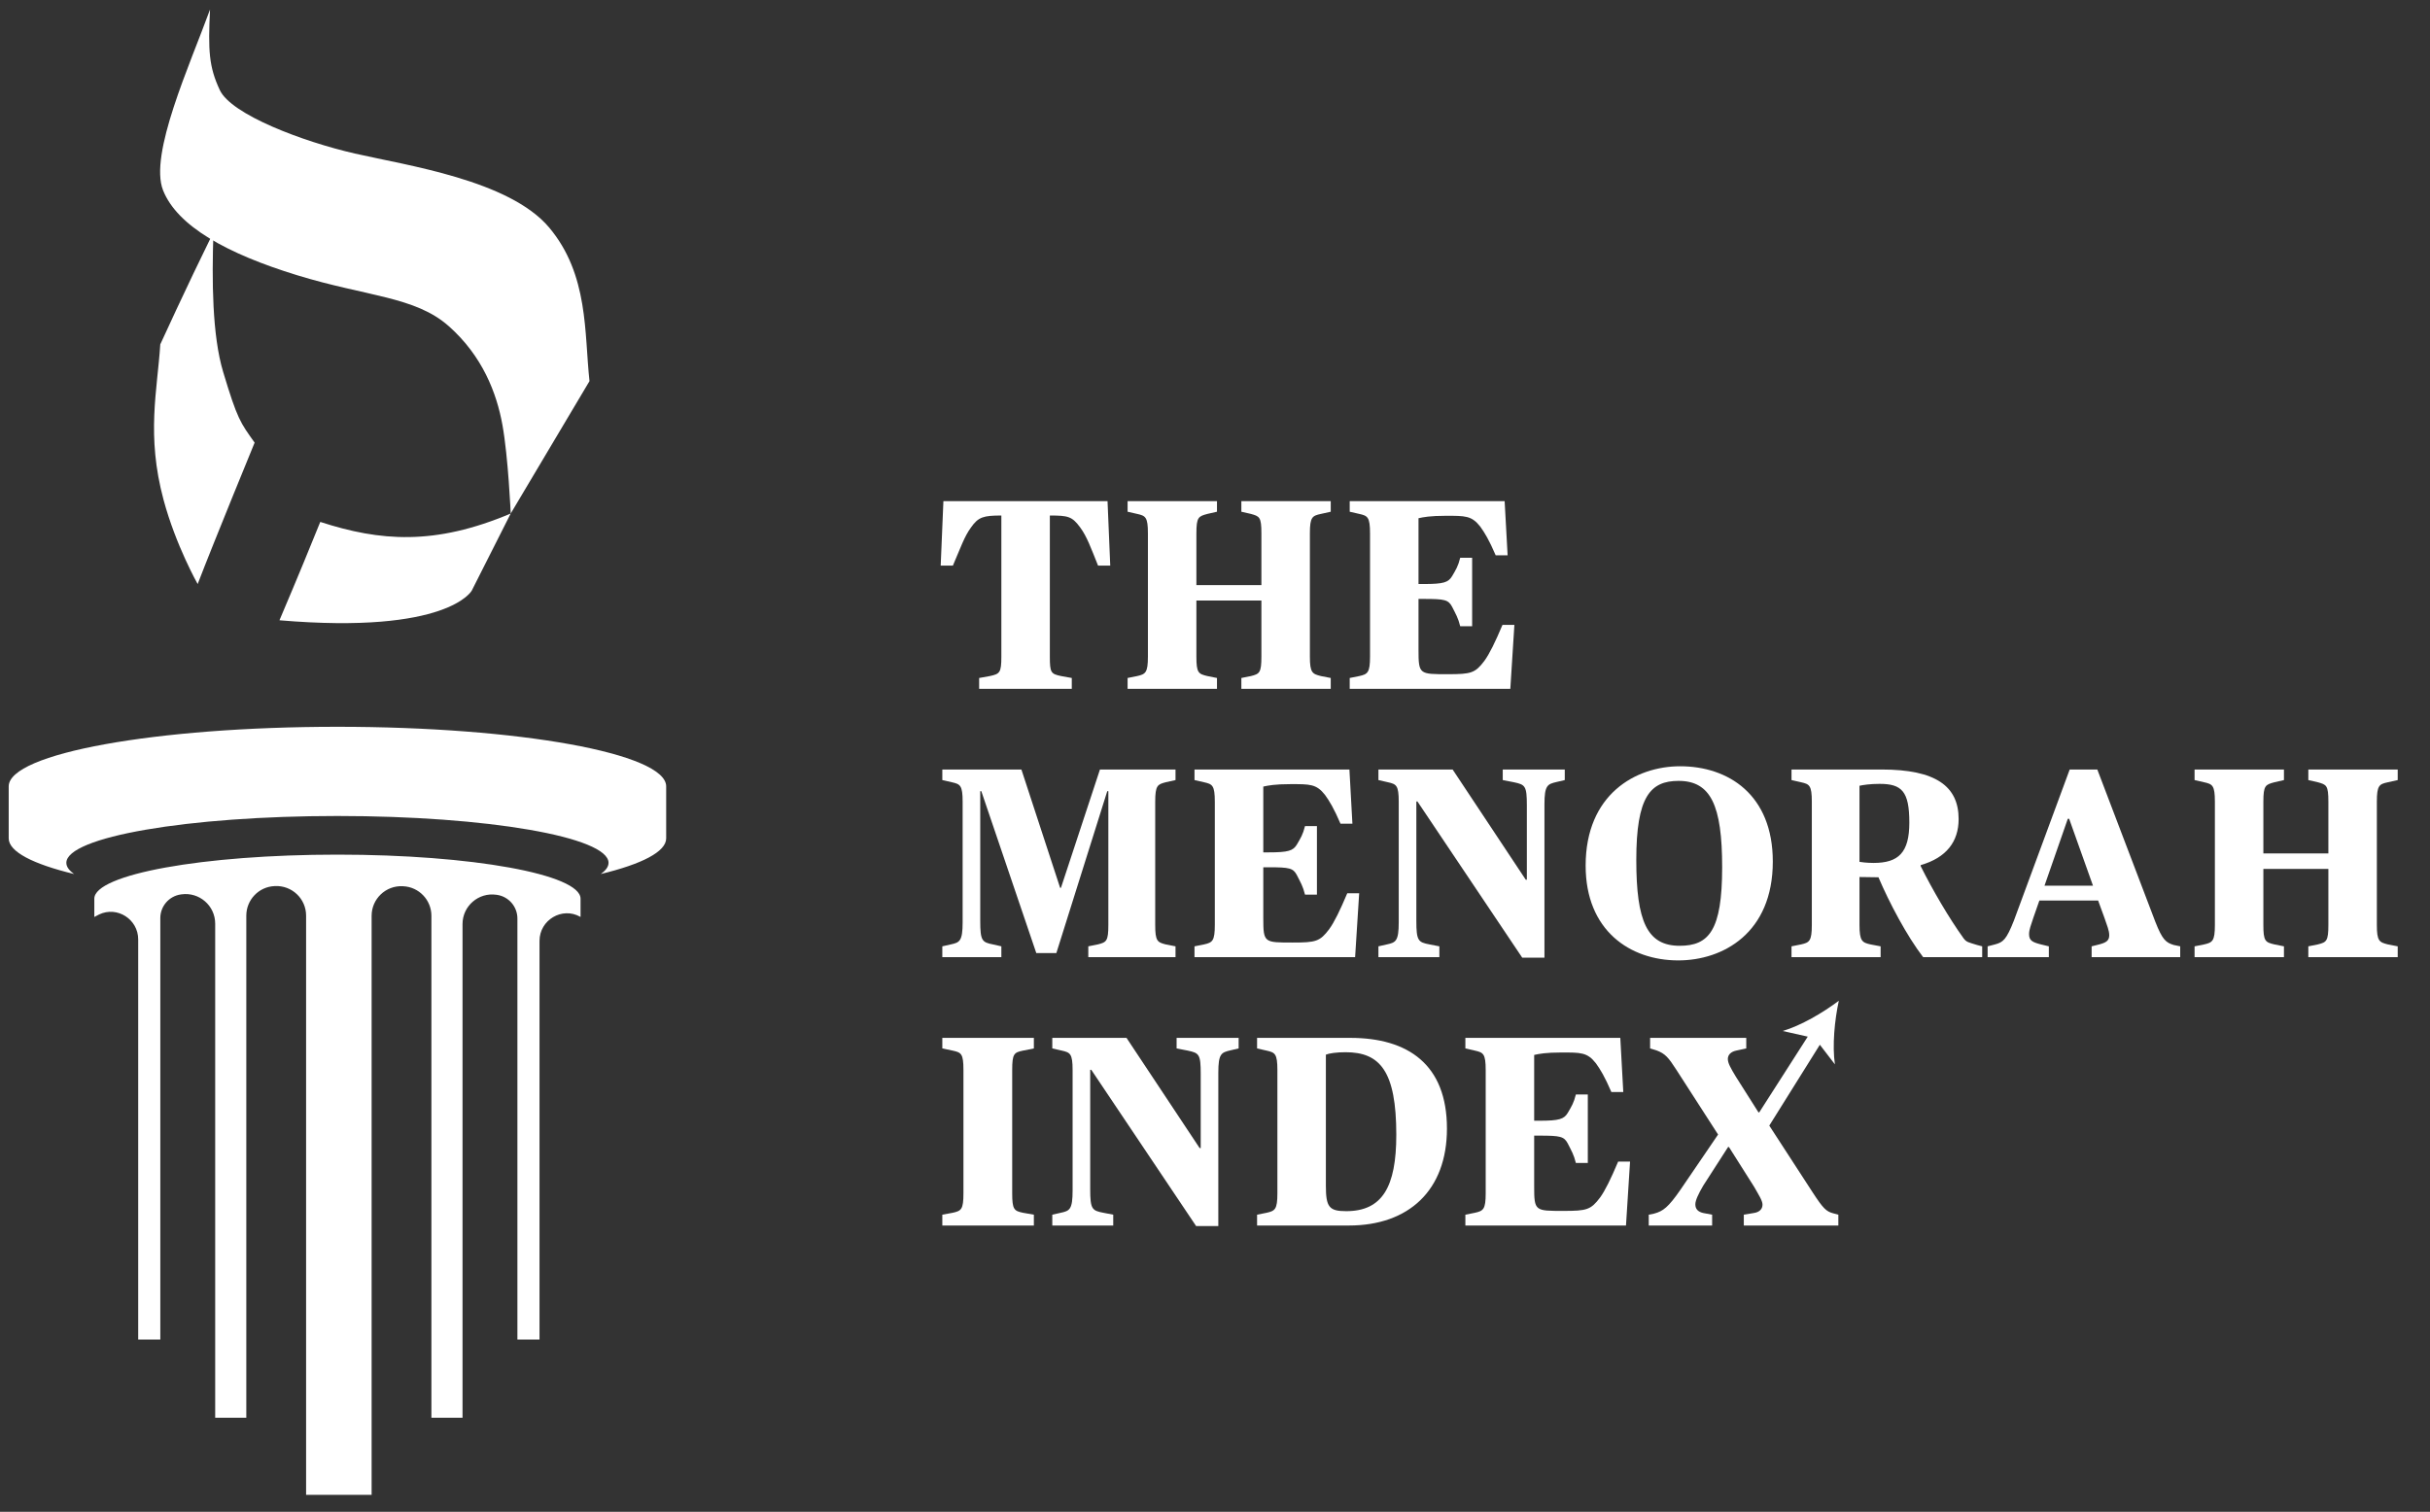 <?xml version="1.0" encoding="UTF-8" standalone="no"?><!DOCTYPE svg PUBLIC "-//W3C//DTD SVG 1.1//EN" "http://www.w3.org/Graphics/SVG/1.1/DTD/svg11.dtd"><svg width="100%" height="100%" viewBox="0 0 466 290" version="1.1" xmlns="http://www.w3.org/2000/svg" xmlns:xlink="http://www.w3.org/1999/xlink" xml:space="preserve" xmlns:serif="http://www.serif.com/" style="fill-rule:evenodd;clip-rule:evenodd;stroke-linejoin:round;stroke-miterlimit:2;"><rect x="0" y="0" width="466" height="290" fill="#333333" stroke="none"/><rect id="Artboard1" x="0" y="-0" width="465.025" height="289.84" style="fill:none;"/><g id="Layer-1" serif:id="Layer 1"><path d="M40.276,1.828c-3.854,10.598 -11.745,27.805 -9.002,34.687c2.743,6.882 12.26,12.144 25.669,16.268c13.408,4.123 22.68,4.068 29.127,9.792c6.447,5.725 9.172,12.794 10.283,18.952c1.111,6.157 1.585,16.982 1.585,16.982l15.108,-25.403c-1.011,-9.173 -0.119,-20.434 -7.76,-29.488c-7.64,-9.053 -27.224,-11.878 -37.217,-14.161c-9.992,-2.283 -23.723,-7.477 -25.919,-12.179c-2.091,-4.477 -2.255,-7.544 -1.874,-15.45" style="fill:#fff;fill-rule:nonzero;"/><path d="M40.934,44.533c-5.286,10.744 -10.197,21.524 -10.197,21.524c-0.564,8.834 -2.712,17.421 0.634,29.844c2.356,8.748 6.535,16.134 6.535,16.134c3.152,-8.207 10.924,-27.128 10.924,-27.128c-2.75,-3.856 -3.305,-4.477 -6.028,-13.532c-2.118,-7.039 -2.187,-17.607 -1.868,-26.842" style="fill:#fff;fill-rule:nonzero;"/><path d="M97.938,98.508l-7.471,14.789c-0,0 -4.52,8.437 -36.875,5.686c3.938,-9.275 5.691,-13.61 7.826,-18.865c11.485,3.726 21.935,4.554 36.52,-1.61" style="fill:#fff;fill-rule:nonzero;"/><path d="M64.711,139.415c-34.817,0 -63.042,5.117 -63.042,11.429l-0,9.974c-0,2.567 4.669,4.936 12.55,6.844c-0.976,-0.688 -1.496,-1.407 -1.496,-2.147c-0,-4.963 23.275,-8.987 51.988,-8.987c28.713,0 51.989,4.024 51.989,8.987c0,0.74 -0.521,1.459 -1.496,2.147c7.881,-1.908 12.549,-4.277 12.549,-6.844l0,-9.974c0,-6.312 -28.225,-11.429 -63.042,-11.429m0,24.524c-25.749,0 -46.623,3.784 -46.623,8.452l0,3.504c0.282,-0.162 0.589,-0.322 0.92,-0.48c3.479,-1.656 7.494,0.934 7.494,4.786l0,76.764l4.241,0l0,-80.848c0,-2.284 1.677,-4.223 3.939,-4.543c0.036,-0.005 0.072,-0.01 0.108,-0.015c3.418,-0.48 6.477,2.168 6.477,5.62l0,94.778l5.968,0l0,-96.311c0,-3.026 2.372,-5.53 5.395,-5.67c0.039,-0.001 0.077,-0.003 0.116,-0.005c3.241,-0.148 5.955,2.425 5.955,5.669l0,111.103l12.565,0l0,-111.075c0,-3.24 2.711,-5.825 5.948,-5.67c0.038,0.001 0.076,0.003 0.114,0.005c3.027,0.146 5.404,2.641 5.404,5.671l0,96.283l5.968,0l0,-94.7c0,-3.462 3.075,-6.113 6.501,-5.617c0.035,0.005 0.069,0.01 0.104,0.015c2.252,0.328 3.919,2.263 3.919,4.54l0,80.77l4.24,0l0,-76.478c0,-4.011 4.328,-6.601 7.817,-4.622l0.052,0.03l0,-3.504c0,-4.668 -20.873,-8.452 -46.622,-8.452" style="fill:#fff;fill-rule:nonzero;"/><path d="M187.772,130.053l2.026,-0.364c1.922,-0.415 2.233,-0.623 2.233,-3.74l0,-27.061c-3.376,-0 -4.415,0.26 -5.817,2.285c-1.298,1.767 -1.974,3.844 -3.48,7.324l-2.337,-0l0.519,-12.362l31.476,-0l0.52,12.362l-2.338,-0c-1.402,-3.48 -2.13,-5.557 -3.428,-7.324c-1.558,-2.129 -2.337,-2.285 -5.817,-2.285l0,27.061c0,3.117 0.208,3.325 2.181,3.74l2.026,0.364l0,2.077l-17.764,-0l0,-2.077Z" style="fill:#fff;fill-rule:nonzero;"/><path d="M216.239,130.053l1.818,-0.364c1.61,-0.364 2.078,-0.623 2.078,-3.74l-0,-23.633c-0,-3.168 -0.468,-3.376 -2.078,-3.74l-1.818,-0.416l-0,-2.025l17.141,-0l-0,2.025l-1.818,0.416c-1.715,0.468 -2.13,0.572 -2.13,3.74l-0,9.921l12.466,-0l-0,-9.921c-0,-3.168 -0.364,-3.272 -2.026,-3.74l-1.818,-0.416l-0,-2.025l17.141,-0l-0,2.025l-1.87,0.416c-1.662,0.364 -2.13,0.572 -2.13,3.74l-0,23.633c-0,3.117 0.468,3.325 2.13,3.74l1.87,0.364l-0,2.077l-17.141,-0l-0,-2.077l1.818,-0.364c1.662,-0.415 2.026,-0.623 2.026,-3.74l-0,-10.751l-12.466,-0l-0,10.751c-0,3.117 0.364,3.325 2.13,3.74l1.818,0.364l-0,2.077l-17.141,-0l-0,-2.077Z" style="fill:#fff;fill-rule:nonzero;"/><path d="M258.834,130.053l1.818,-0.364c1.61,-0.364 2.078,-0.623 2.078,-3.74l0,-23.633c0,-3.168 -0.468,-3.376 -2.078,-3.74l-1.818,-0.416l0,-2.025l29.71,-0l0.572,10.389l-2.286,-0c-1.246,-2.909 -2.129,-4.364 -2.96,-5.506c-1.662,-2.13 -2.909,-2.078 -6.649,-2.078c-2.961,-0 -4.259,0.259 -5.194,0.467l0,12.622l0.987,-0c3.843,-0 4.727,-0.312 5.454,-1.506c0.727,-1.247 1.142,-1.87 1.558,-3.532l2.286,-0l0,13.141l-2.286,-0c-0.416,-1.662 -0.831,-2.286 -1.558,-3.74c-0.727,-1.351 -1.403,-1.506 -5.454,-1.506l-0.987,-0l0,9.765c0,4.726 0.156,4.674 5.661,4.674c4.416,-0 5.195,-0.208 6.961,-2.544c0.987,-1.351 2.077,-3.584 3.48,-6.909l2.285,-0l-0.779,12.258l-30.801,-0l0,-2.077Z" style="fill:#fff;fill-rule:nonzero;"/><path d="M180.708,181.529l1.61,-0.364c1.714,-0.364 2.286,-0.623 2.286,-4.259l0,-23.114c0,-3.168 -0.468,-3.376 -2.078,-3.74l-1.818,-0.416l0,-2.025l15.167,0l7.427,22.698l0.156,0l7.479,-22.698l14.492,0l0,2.025l-1.87,0.416c-1.558,0.415 -2.025,0.572 -2.025,3.74l0,23.633c0,3.117 0.415,3.325 2.025,3.74l1.87,0.364l0,2.077l-16.725,0l0,-2.077l1.818,-0.364c1.662,-0.415 2.026,-0.623 2.026,-3.74l0,-25.659l-0.208,0l-9.765,31.061l-3.844,0l-10.544,-31.061l-0.207,0l0,24.88c0,3.844 0.363,4.104 2.441,4.519l1.61,0.364l0,2.077l-11.323,0l0,-2.077Z" style="fill:#fff;fill-rule:nonzero;"/><path d="M229.069,181.529l1.818,-0.364c1.61,-0.364 2.078,-0.623 2.078,-3.74l0,-23.633c0,-3.168 -0.468,-3.376 -2.078,-3.74l-1.818,-0.416l0,-2.025l29.71,0l0.572,10.389l-2.286,0c-1.246,-2.909 -2.129,-4.364 -2.96,-5.506c-1.662,-2.13 -2.909,-2.078 -6.649,-2.078c-2.961,0 -4.259,0.259 -5.194,0.467l0,12.622l0.987,0c3.843,0 4.727,-0.312 5.454,-1.506c0.727,-1.247 1.142,-1.87 1.558,-3.532l2.286,0l0,13.141l-2.286,0c-0.416,-1.662 -0.831,-2.286 -1.558,-3.74c-0.727,-1.351 -1.403,-1.506 -5.454,-1.506l-0.987,0l0,9.765c0,4.726 0.156,4.674 5.661,4.674c4.416,0 5.195,-0.208 6.961,-2.544c0.987,-1.351 2.077,-3.584 3.48,-6.909l2.285,0l-0.779,12.258l-30.801,0l0,-2.077Z" style="fill:#fff;fill-rule:nonzero;"/><path d="M271.82,153.74l-0.208,0l-0,22.906c-0,3.844 0.364,4.104 2.545,4.519l1.87,0.364l-0,2.077l-11.686,0l-0,-2.077l1.61,-0.364c1.714,-0.363 2.285,-0.623 2.285,-4.259l-0,-23.114c-0,-3.168 -0.467,-3.376 -2.078,-3.74l-1.817,-0.416l-0,-2.025l14.231,0l14.024,21.14l0.208,0l-0,-14.232c-0,-3.792 -0.312,-3.999 -2.493,-4.467l-2.13,-0.416l-0,-2.025l11.895,0l-0,2.025l-1.558,0.365c-1.766,0.415 -2.338,0.623 -2.338,4.31l-0,29.399l-4.259,0l-20.101,-29.97Z" style="fill:#fff;fill-rule:nonzero;"/><path d="M330.257,166.362c0,-11.895 -2.182,-16.569 -8.363,-16.569c-5.402,0 -8.102,3.012 -8.102,15.167c0,11.79 2.077,16.465 8.31,16.465c5.61,0 8.155,-2.909 8.155,-15.063m-26.179,-0.312c0,-13.661 9.558,-19.062 18.128,-19.062c9.245,0 17.764,5.453 17.764,18.283c0,13.712 -9.557,18.958 -18.128,18.958c-9.297,0 -17.764,-5.765 -17.764,-18.179" style="fill:#fff;fill-rule:nonzero;"/><path d="M366.151,157.792c0,-6.025 -1.454,-7.428 -5.713,-7.428c-1.766,-0 -3.169,0.208 -3.844,0.364l0,14.595c0.26,0.052 1.402,0.208 2.701,0.208c4.778,-0 6.856,-1.973 6.856,-7.739m-22.594,23.737l1.818,-0.364c1.61,-0.363 2.077,-0.623 2.077,-3.739l0,-23.634c0,-3.168 -0.467,-3.376 -2.077,-3.739l-1.818,-0.416l0,-2.026l17.296,-0c10.388,-0 14.752,3.221 14.752,9.505c0,4.364 -2.39,7.428 -7.272,8.83l0,0.208c2.285,4.571 5.401,9.921 8.206,13.817c0.571,0.779 0.935,0.779 2.597,1.299l0.987,0.259l0,2.077l-11.323,-0c-3.116,-4.051 -6.492,-10.44 -8.57,-15.322c-0.415,-0 -3.376,-0.052 -3.636,-0.052l0,9.194c0,3.116 0.519,3.376 2.13,3.739l1.922,0.364l0,2.077l-17.089,-0l0,-2.077Z" style="fill:#fff;fill-rule:nonzero;"/><path d="M392.074,169.894l9.297,0l-4.57,-12.83l-0.26,0l-4.467,12.83Zm-10.908,11.635l1.403,-0.364c1.558,-0.416 2.181,-0.883 3.635,-4.571l10.7,-28.983l5.298,0l11.116,29.19c1.402,3.584 2.077,4 3.531,4.468l1.247,0.26l-0,2.077l-16.984,0l-0,-2.077l1.454,-0.364c1.403,-0.364 1.922,-0.78 1.922,-1.766c-0,-0.883 -0.416,-1.87 -0.935,-3.376l-1.195,-3.273l-11.271,0l-1.143,3.273c-0.467,1.454 -0.831,2.285 -0.831,3.168c-0,1.247 0.675,1.558 2.286,1.974l1.506,0.364l-0,2.077l-11.739,0l-0,-2.077Z" style="fill:#fff;fill-rule:nonzero;"/><path d="M420.852,181.529l1.818,-0.364c1.61,-0.364 2.078,-0.623 2.078,-3.74l0,-23.633c0,-3.168 -0.468,-3.376 -2.078,-3.74l-1.818,-0.416l0,-2.025l17.141,0l0,2.025l-1.818,0.416c-1.715,0.468 -2.13,0.572 -2.13,3.74l0,9.921l12.466,0l0,-9.921c0,-3.168 -0.364,-3.272 -2.026,-3.74l-1.818,-0.416l0,-2.025l17.141,0l0,2.025l-1.87,0.416c-1.662,0.364 -2.13,0.572 -2.13,3.74l0,23.633c0,3.117 0.468,3.325 2.13,3.74l1.87,0.364l0,2.077l-17.141,0l0,-2.077l1.818,-0.364c1.662,-0.415 2.026,-0.623 2.026,-3.74l0,-10.751l-12.466,0l0,10.751c0,3.117 0.364,3.325 2.13,3.74l1.818,0.364l0,2.077l-17.141,0l0,-2.077Z" style="fill:#fff;fill-rule:nonzero;"/><path d="M180.708,233.006l1.974,-0.363c1.662,-0.364 2.077,-0.623 2.077,-3.74l0,-23.633c0,-3.168 -0.415,-3.376 -2.077,-3.74l-1.974,-0.416l0,-2.025l17.556,-0l0,2.025l-2.077,0.416c-1.715,0.364 -2.078,0.572 -2.078,3.74l0,23.633c0,3.117 0.363,3.376 2.078,3.74l2.077,0.363l0,2.078l-17.556,-0l0,-2.078Z" style="fill:#fff;fill-rule:nonzero;"/><path d="M209.277,205.218l-0.208,-0l0,22.906c0,3.844 0.364,4.104 2.545,4.519l1.871,0.363l0,2.078l-11.687,-0l0,-2.078l1.61,-0.363c1.714,-0.363 2.285,-0.623 2.285,-4.259l0,-23.114c0,-3.168 -0.467,-3.376 -2.078,-3.74l-1.817,-0.416l0,-2.025l14.231,-0l14.024,21.14l0.208,-0l0,-14.232c0,-3.792 -0.312,-3.999 -2.493,-4.467l-2.13,-0.416l0,-2.025l11.895,-0l0,2.025l-1.558,0.365c-1.766,0.415 -2.338,0.623 -2.338,4.31l0,29.399l-4.259,-0l-20.101,-29.97Z" style="fill:#fff;fill-rule:nonzero;"/><path d="M267.767,217.683c-0,-12.206 -3.117,-15.842 -9.713,-15.842c-1.766,0 -3.168,0.208 -3.792,0.468l-0,25.139c-0,4.103 0.624,4.882 3.896,4.882c6.908,0 9.609,-4.623 9.609,-14.647m-26.698,15.322l1.818,-0.363c1.61,-0.363 2.078,-0.623 2.078,-3.739l-0,-23.634c-0,-3.168 -0.468,-3.376 -2.078,-3.739l-1.818,-0.416l-0,-2.026l17.868,0c11.063,0 18.543,5.09 18.543,17.401c-0,11.842 -7.324,18.594 -18.803,18.594l-17.608,0l-0,-2.078Z" style="fill:#fff;fill-rule:nonzero;"/><path d="M281.015,233.006l1.818,-0.363c1.61,-0.364 2.078,-0.623 2.078,-3.74l-0,-23.633c-0,-3.168 -0.468,-3.376 -2.078,-3.74l-1.818,-0.416l-0,-2.025l29.71,-0l0.572,10.389l-2.286,-0c-1.246,-2.909 -2.129,-4.364 -2.96,-5.506c-1.662,-2.13 -2.909,-2.078 -6.649,-2.078c-2.961,-0 -4.259,0.259 -5.194,0.467l-0,12.622l0.987,-0c3.843,-0 4.727,-0.312 5.454,-1.506c0.727,-1.246 1.142,-1.87 1.558,-3.533l2.286,-0l-0,13.142l-2.286,-0c-0.416,-1.662 -0.831,-2.286 -1.558,-3.74c-0.727,-1.351 -1.403,-1.506 -5.454,-1.506l-0.987,-0l-0,9.765c-0,4.726 0.156,4.674 5.661,4.674c4.416,-0 5.195,-0.208 6.961,-2.544c0.987,-1.351 2.077,-3.584 3.48,-6.909l2.285,-0l-0.779,12.258l-30.801,-0l-0,-2.078Z" style="fill:#fff;fill-rule:nonzero;"/><path d="M347.658,228.799l-8.363,-12.881l9.698,-15.508l2.89,3.763c-0.535,-3.582 -0.056,-8.503 0.747,-12.204c-3.021,2.282 -7.287,4.783 -10.763,5.8l4.805,1.084l-9.299,14.52l-0.155,-0l-4.311,-6.804c-1.039,-1.714 -1.559,-2.649 -1.559,-3.428c0,-0.831 0.623,-1.403 1.61,-1.611l1.922,-0.416l0,-2.025l-18.439,-0l0,2.025l1.195,0.365c1.714,0.623 2.337,1.402 3.844,3.739l7.998,12.414l-7.219,10.596c-2.338,3.376 -3.325,4.103 -5.038,4.571l-1.04,0.207l0,2.078l12.155,-0l0,-2.078l-1.662,-0.311c-0.987,-0.208 -1.558,-0.727 -1.558,-1.663c0,-0.778 0.571,-1.973 1.506,-3.584l4.778,-7.426l0.156,-0l4.831,7.634c0.883,1.559 1.61,2.65 1.61,3.429c0,0.831 -0.571,1.454 -1.714,1.61l-1.87,0.311l0,2.078l18.127,-0l0,-2.078l-0.986,-0.259c-1.351,-0.364 -1.922,-0.935 -3.896,-3.948" style="fill:#fff;fill-rule:nonzero;"/></g></svg>